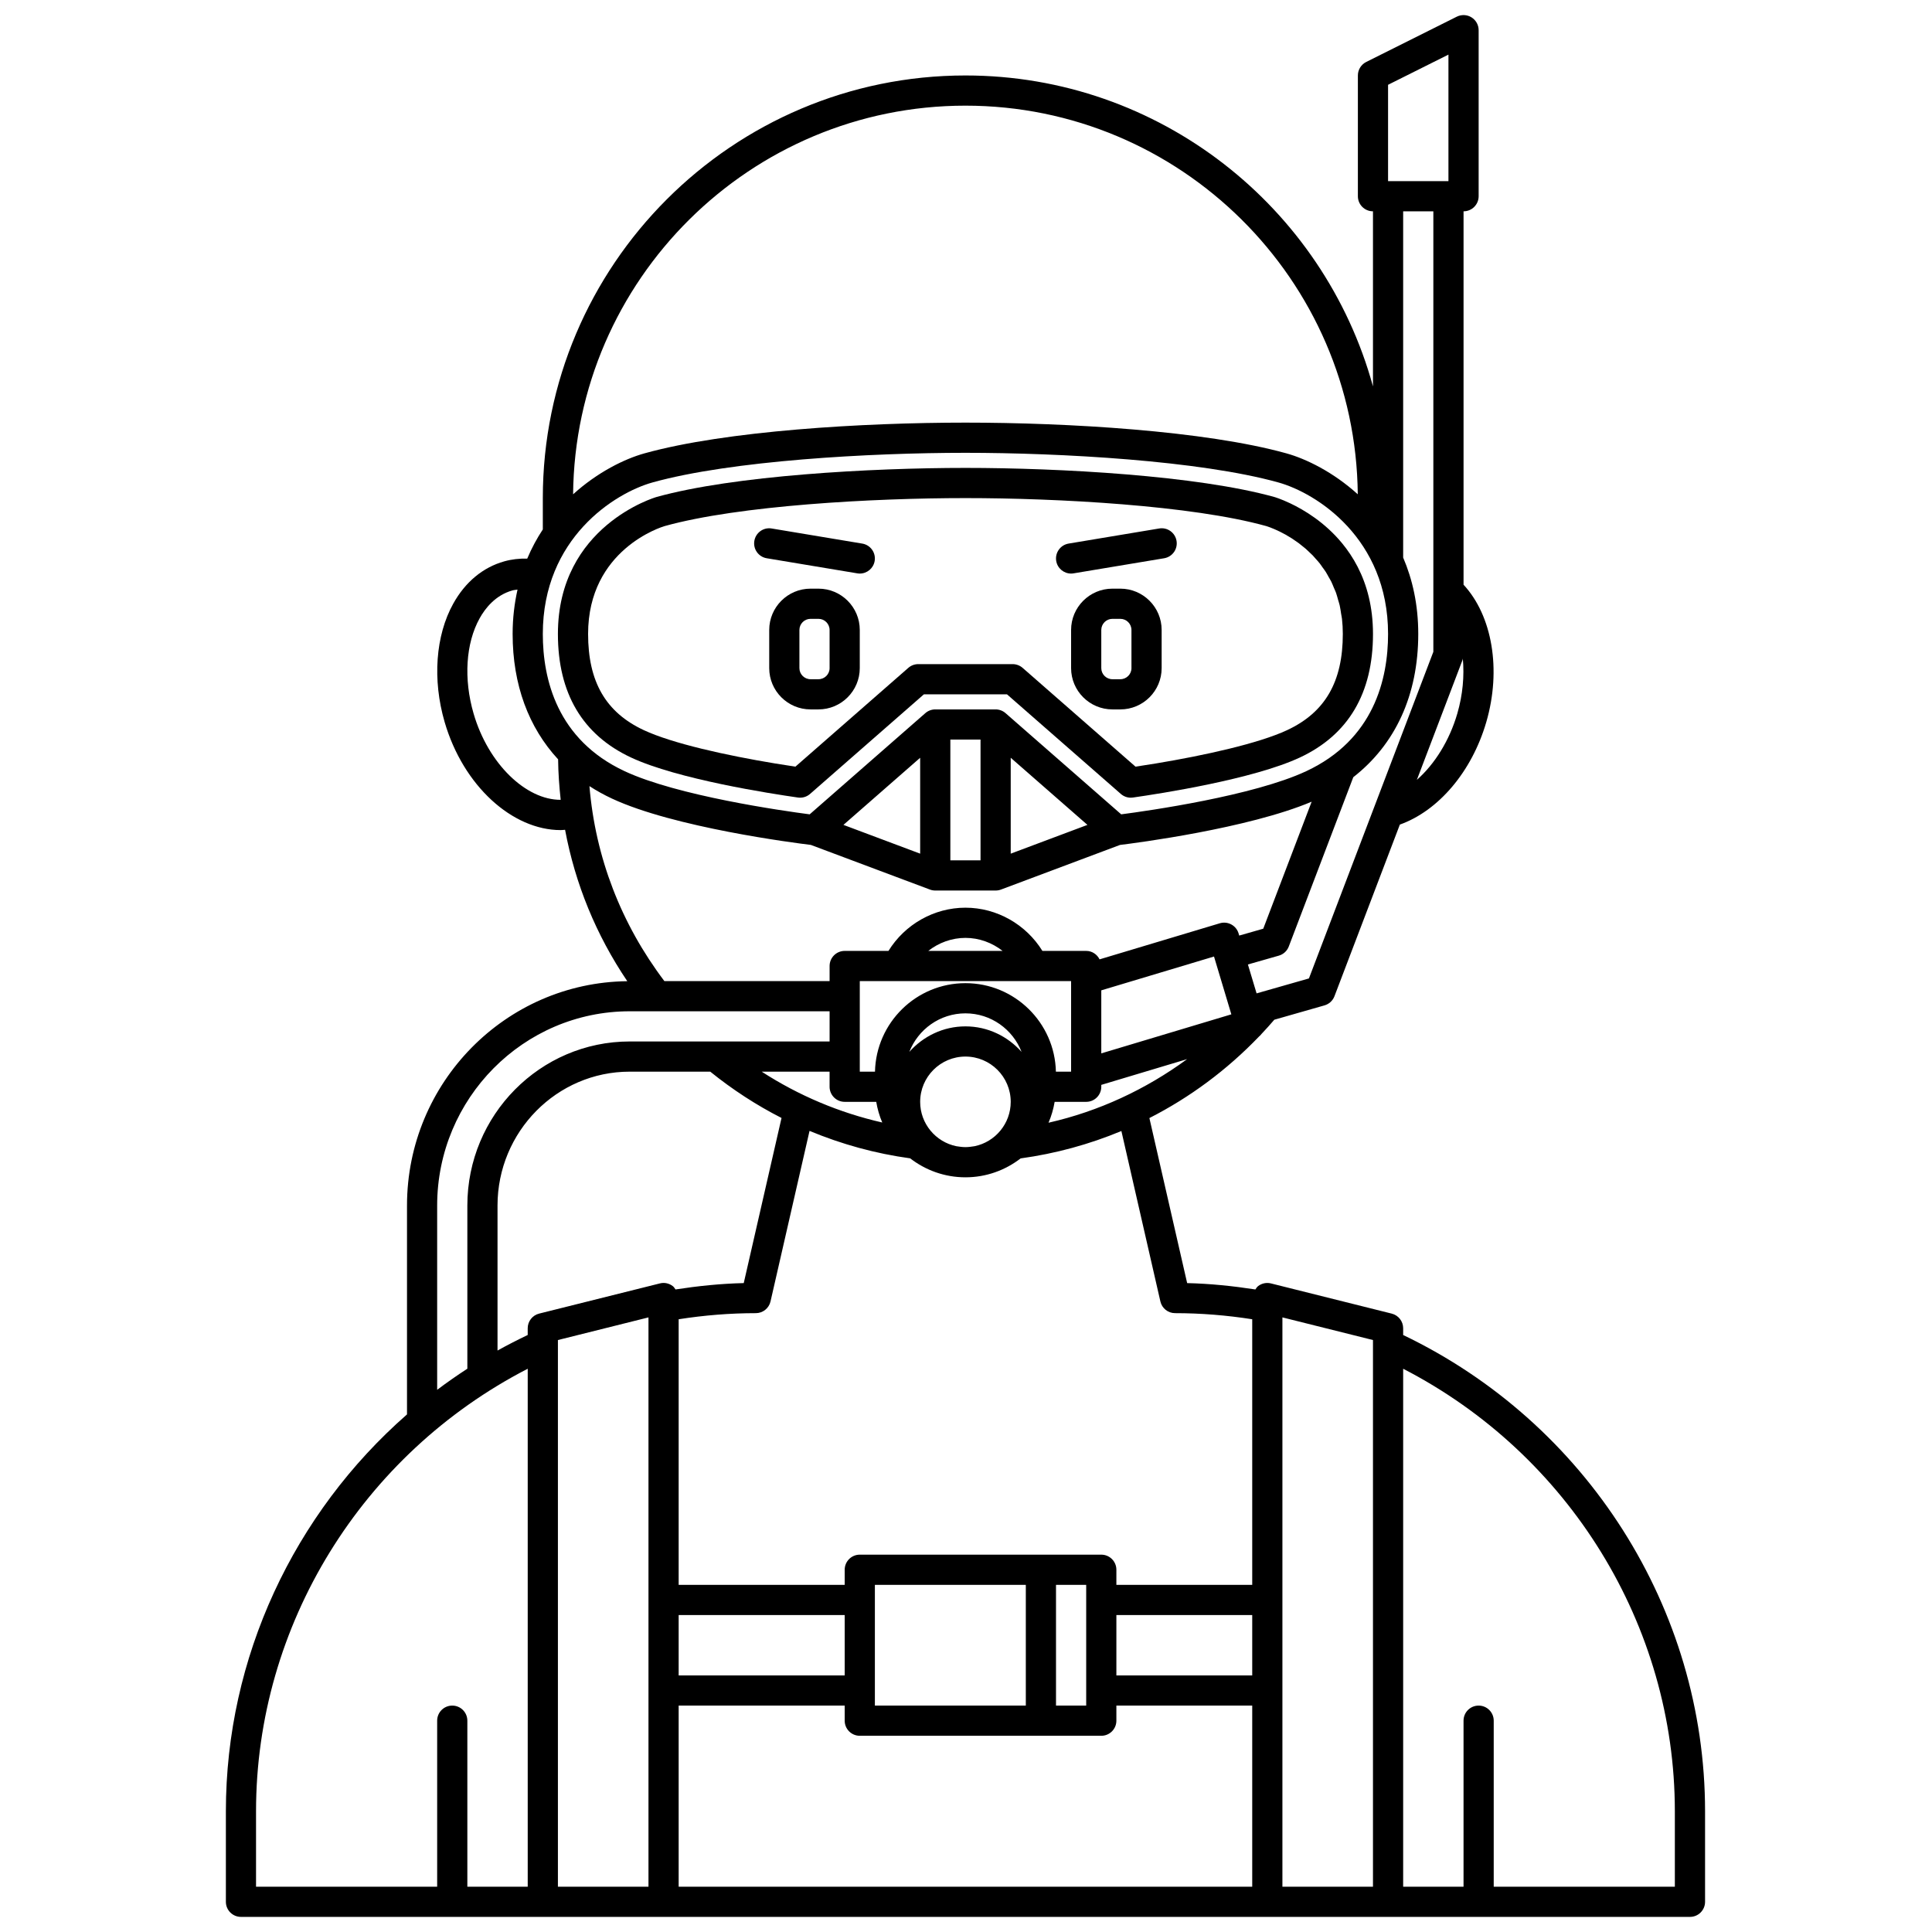 <svg xmlns="http://www.w3.org/2000/svg" xmlns:xlink="http://www.w3.org/1999/xlink" version="1.1" x="0px" y="0px" viewBox="0 0 128 128" style="enable-background:new 0 0 128 128;" xml:space="preserve"><g><path d="M92.963,88.448V88c0-0.459-0.312-0.858-0.758-0.97l-8-2c-0.298-0.075-0.614-0.008-0.857,0.182   c-0.076,0.059-0.122,0.142-0.176,0.218c-1.491-0.229-3.001-0.386-4.52-0.421L76.15,74.074c2.684-1.367,5.139-3.187,7.265-5.403   c0.065-0.048,0.114-0.109,0.165-0.171c0.289-0.306,0.571-0.62,0.847-0.941l3.324-0.95c0.304-0.087,0.548-0.312,0.66-0.605   l4.333-11.373c2.552-0.911,4.768-3.498,5.727-6.794c1.013-3.479,0.393-7.047-1.507-9.099V14c0.553,0,1-0.448,1-1V2   c0-0.347-0.18-0.668-0.475-0.851c-0.295-0.183-0.662-0.198-0.973-0.044l-6,3C90.177,4.275,89.963,4.621,89.963,5v8   c0,0.552,0.447,1,1,1v11.6C87.709,13.741,76.841,5,63.963,5c-15.439,0-28,12.561-28,28v2.077c-0.389,0.589-0.738,1.232-1.032,1.932   c-0.517-0.012-1.028,0.043-1.522,0.182c-1.413,0.397-2.582,1.366-3.38,2.802c-1.173,2.112-1.387,5.044-0.571,7.843   c1.234,4.237,4.492,7.16,7.687,7.16c0.098,0,0.195-0.014,0.293-0.02c0.668,3.579,2.054,6.97,4.122,10.031   c-8.062,0.089-14.595,6.718-14.595,14.862v13.839c-7.49,6.561-12,16.108-12,26.291v6c0,0.553,0.447,1,1,1h96c0.553,0,1-0.447,1-1   v-6C112.963,106.582,105.128,94.278,92.963,88.448z M90.963,88.781V125h-6V87.281L90.963,88.781z M44.016,65   c-2.869-3.797-4.572-8.203-4.964-12.917c0.466,0.302,0.962,0.578,1.488,0.823c4.106,1.917,12.107,2.941,13.182,3.072l7.889,2.958   C61.724,58.979,61.843,59,61.963,59h4c0.12,0,0.239-0.021,0.352-0.063l7.889-2.958c1.035-0.126,8.478-1.083,12.696-2.864   l-3.206,8.414l-1.592,0.455l-0.043-0.144c-0.158-0.528-0.715-0.829-1.245-0.67l-7.965,2.39C72.685,63.231,72.355,63,71.963,63   h-2.901c-1.084-1.754-3.016-2.863-5.099-2.863c-2.084,0-4.016,1.109-5.1,2.863h-2.9c-0.553,0-1,0.448-1,1v1H44.016z M66.963,50.204   l5.083,4.447l-5.083,1.906V50.204z M64.963,57h-2v-8h2V57z M60.963,56.557l-5.083-1.906l5.083-4.447V56.557z M63.359,75.939   c-1.366-0.28-2.396-1.491-2.396-2.939c0-1.654,1.346-3,3-3s3,1.346,3,3c0,1.447-1.03,2.659-2.396,2.939   C64.368,75.969,64.17,76,63.963,76S63.557,75.969,63.359,75.939z M56.963,71v-1v-4v-1h14v6h-1.007   c-0.074-3.245-2.731-5.863-5.993-5.863S58.043,67.755,57.97,71H56.963z M61.501,63c0.693-0.543,1.555-0.863,2.462-0.863   s1.769,0.32,2.462,0.863H61.501z M63.963,68c-1.483,0-2.803,0.662-3.719,1.691c0.582-1.491,2.025-2.554,3.719-2.554   s3.138,1.063,3.719,2.554C66.766,68.662,65.446,68,63.963,68z M69.873,73h2.09c0.553,0,1-0.447,1-1v-0.124l5.689-1.707   c-2.746,2.011-5.856,3.46-9.185,4.214C69.656,73.947,69.791,73.483,69.873,73z M80.431,63.372l1.149,3.831l-8.617,2.586v-4.176   L80.431,63.372z M55.963,73h2.09c0.081,0.477,0.213,0.937,0.399,1.369c-2.836-0.645-5.534-1.783-7.987-3.369h4.497v1   C54.963,72.553,55.41,73,55.963,73z M47.056,71c1.475,1.191,3.056,2.219,4.722,3.068l-2.503,10.94   c-1.519,0.035-3.029,0.192-4.521,0.421c-0.055-0.076-0.101-0.159-0.177-0.218c-0.243-0.189-0.56-0.259-0.857-0.182l-8,2   c-0.445,0.111-0.758,0.511-0.758,0.97v0.448c-0.679,0.326-1.348,0.665-2,1.03V79.87c0-4.891,3.929-8.87,8.757-8.87H47.056z    M55.963,111h-11v-4h11V111z M36.963,88.781l6-1.5V125h-6V88.781z M44.963,113h11v1c0,0.553,0.447,1,1,1h16c0.553,0,1-0.447,1-1v-1   h9v12h-38V113z M71.963,105v8h-2v-8H71.963z M67.963,113h-10v-8h10V113z M73.963,107h9v4h-9V107z M76.878,86.223   C76.981,86.678,77.386,87,77.853,87c1.715,0,3.429,0.141,5.11,0.404V105h-9v-1c0-0.553-0.447-1-1-1h-16c-0.553,0-1,0.447-1,1v1h-11   V87.404C46.646,87.141,48.36,87,50.074,87c0.467,0,0.871-0.322,0.975-0.777l2.585-11.299c2.128,0.888,4.365,1.503,6.667,1.819   C61.315,77.527,62.584,78,63.963,78c1.377,0,2.642-0.471,3.656-1.253c2.314-0.317,4.554-0.93,6.676-1.815L76.878,86.223z    M96.55,47.277c-0.522,1.793-1.502,3.353-2.679,4.391l3.026-7.944c0.012-0.031,0.009-0.065,0.018-0.098   C97.021,44.772,96.915,46.023,96.55,47.277z M91.963,5.618l4-2V12h-4V5.618z M94.963,14v29.184l-8.243,21.64l-3.468,0.99   l-0.575-1.915l2.048-0.585c0.304-0.086,0.548-0.311,0.66-0.605l4.274-11.218c2.78-2.167,4.304-5.439,4.304-9.49   c0-1.944-0.384-3.621-1-5.06V14H94.963z M63.963,7C78.215,7,89.82,18.528,89.956,32.748c-1.627-1.475-3.425-2.349-4.725-2.711   C79.839,28.535,70.709,28,63.963,28s-15.876,0.535-21.269,2.037c-1.3,0.362-3.098,1.236-4.725,2.712   C38.106,18.528,49.71,7,63.963,7z M43.231,31.963C48.435,30.514,57.651,30,63.963,30s15.528,0.514,20.731,1.963   c2.515,0.7,7.269,3.699,7.269,10.037c0,2.994-0.94,7.001-5.423,9.094c-3.497,1.633-10.449,2.622-12.257,2.858l-7.662-6.704   C66.439,47.088,66.205,47,65.963,47h-4c-0.242,0-0.477,0.088-0.658,0.248l-7.662,6.704c-1.808-0.236-8.76-1.225-12.257-2.858   c-4.482-2.092-5.423-6.1-5.423-9.094C35.963,35.663,40.718,32.664,43.231,31.963z M31.377,47.277   c-0.669-2.297-0.52-4.657,0.4-6.312c0.371-0.669,1.05-1.532,2.172-1.848c0.11-0.031,0.225-0.035,0.338-0.054   c-0.202,0.906-0.324,1.878-0.324,2.936c0,3.371,1.061,6.2,3.013,8.309c0.01,0.903,0.074,1.796,0.171,2.682   C34.85,53.002,32.346,50.608,31.377,47.277z M28.963,79.87c0-7.097,5.723-12.87,12.757-12.87h13.243v2H41.72   c-5.932,0-10.757,4.876-10.757,10.87v10.81c-0.684,0.445-1.352,0.911-2,1.399V79.87z M16.963,120c0-12.329,7.022-23.658,18-29.317   V125h-4v-11c0-0.553-0.447-1-1-1s-1,0.447-1,1v11h-12V120z M110.963,125h-12v-11c0-0.553-0.447-1-1-1s-1,0.447-1,1v11h-4V90.683   c10.978,5.659,18,16.989,18,29.317V125z"></path><path d="M54.227,39H53.7c-1.51,0-2.737,1.228-2.737,2.737v2.527C50.963,45.772,52.19,47,53.7,47h0.526   c1.509,0,2.736-1.228,2.736-2.736v-2.527C56.963,40.228,55.735,39,54.227,39z M54.963,44.264c0,0.406-0.33,0.736-0.736,0.736H53.7   c-0.406,0-0.737-0.33-0.737-0.736v-2.527c0-0.406,0.331-0.737,0.737-0.737h0.526c0.406,0,0.736,0.331,0.736,0.737V44.264z"></path><path d="M74.227,39H73.7c-1.51,0-2.737,1.228-2.737,2.737v2.527C70.963,45.772,72.19,47,73.7,47h0.526   c1.509,0,2.736-1.228,2.736-2.736v-2.527C76.963,40.228,75.735,39,74.227,39z M74.963,44.264c0,0.406-0.33,0.736-0.736,0.736H73.7   c-0.406,0-0.737-0.33-0.737-0.736v-2.527c0-0.406,0.331-0.737,0.737-0.737h0.526c0.406,0,0.736,0.331,0.736,0.737V44.264z"></path><path d="M50.799,36.986l6,1C56.854,37.996,56.909,38,56.964,38c0.48,0,0.904-0.347,0.985-0.835c0.091-0.545-0.277-1.06-0.822-1.151   l-6-1c-0.545-0.093-1.06,0.277-1.15,0.822C49.886,36.38,50.254,36.896,50.799,36.986z"></path><path d="M70.962,38c0.055,0,0.109-0.004,0.165-0.014l6-1c0.545-0.091,0.913-0.606,0.822-1.151c-0.09-0.544-0.604-0.914-1.15-0.822   l-6,1c-0.545,0.091-0.913,0.606-0.822,1.151C70.058,37.653,70.481,38,70.962,38z"></path><path d="M41.81,50.188c3.078,1.438,9.242,2.392,11.059,2.651c0.289,0.041,0.579-0.046,0.799-0.238L61.212,46h5.502l7.545,6.601   c0.184,0.161,0.418,0.248,0.658,0.248c0.047,0,0.094-0.003,0.141-0.01c1.816-0.259,7.98-1.213,11.059-2.651   c3.216-1.501,4.847-4.256,4.847-8.188c0-1.791-0.404-3.252-1.012-4.437c-0.304-0.592-0.658-1.116-1.039-1.577   c-1.141-1.383-2.512-2.203-3.436-2.641c-0.616-0.292-1.033-0.414-1.05-0.418C79.319,31.504,70.211,31,63.963,31   s-15.356,0.504-20.465,1.927c-0.065,0.018-6.535,1.91-6.535,9.073C36.963,45.932,38.594,48.687,41.81,50.188z M44.036,34.854   C48.949,33.485,57.841,33,63.963,33c6.12,0,15.008,0.485,19.922,1.852c0.015,0.005,0.049,0.015,0.096,0.031   c0.008,0.003,0.023,0.008,0.032,0.011c0.044,0.015,0.094,0.032,0.157,0.056c0.022,0.008,0.052,0.021,0.076,0.031   c0.06,0.024,0.121,0.047,0.194,0.079c0.032,0.014,0.072,0.033,0.107,0.049c0.074,0.033,0.147,0.065,0.23,0.106   c0.044,0.022,0.095,0.05,0.141,0.073c0.081,0.041,0.16,0.081,0.247,0.129c0.055,0.03,0.114,0.068,0.17,0.102   c0.085,0.05,0.169,0.098,0.258,0.155c0.061,0.039,0.124,0.086,0.186,0.128c0.089,0.06,0.176,0.118,0.267,0.185   c0.068,0.05,0.136,0.11,0.205,0.164c0.087,0.069,0.173,0.134,0.259,0.209c0.071,0.062,0.141,0.134,0.212,0.2   c0.084,0.079,0.168,0.153,0.25,0.238c0.072,0.075,0.141,0.16,0.212,0.24c0.078,0.088,0.158,0.172,0.233,0.266   c0.073,0.091,0.14,0.194,0.209,0.292c0.069,0.096,0.14,0.185,0.205,0.287c0.068,0.107,0.129,0.226,0.193,0.34   c0.059,0.105,0.123,0.204,0.178,0.316c0.064,0.129,0.116,0.271,0.174,0.408c0.046,0.109,0.097,0.212,0.139,0.327   c0.055,0.153,0.096,0.321,0.142,0.483c0.032,0.113,0.071,0.218,0.098,0.336c0.043,0.185,0.069,0.387,0.1,0.585   c0.017,0.109,0.042,0.21,0.055,0.323c0.036,0.317,0.055,0.65,0.055,0.999c0,3.174-1.174,5.2-3.692,6.375   c-1.885,0.88-5.458,1.67-8.686,2.205c-0.461,0.076-0.915,0.147-1.356,0.213l-7.48-6.545C67.566,44.088,67.332,44,67.09,44h-6.254   c-0.242,0-0.477,0.088-0.658,0.248l-7.48,6.545c-0.441-0.065-0.895-0.137-1.356-0.213c-3.228-0.534-6.801-1.324-8.686-2.205   C40.137,47.2,38.963,45.174,38.963,42C38.963,36.408,43.837,34.912,44.036,34.854z"></path></g></svg>